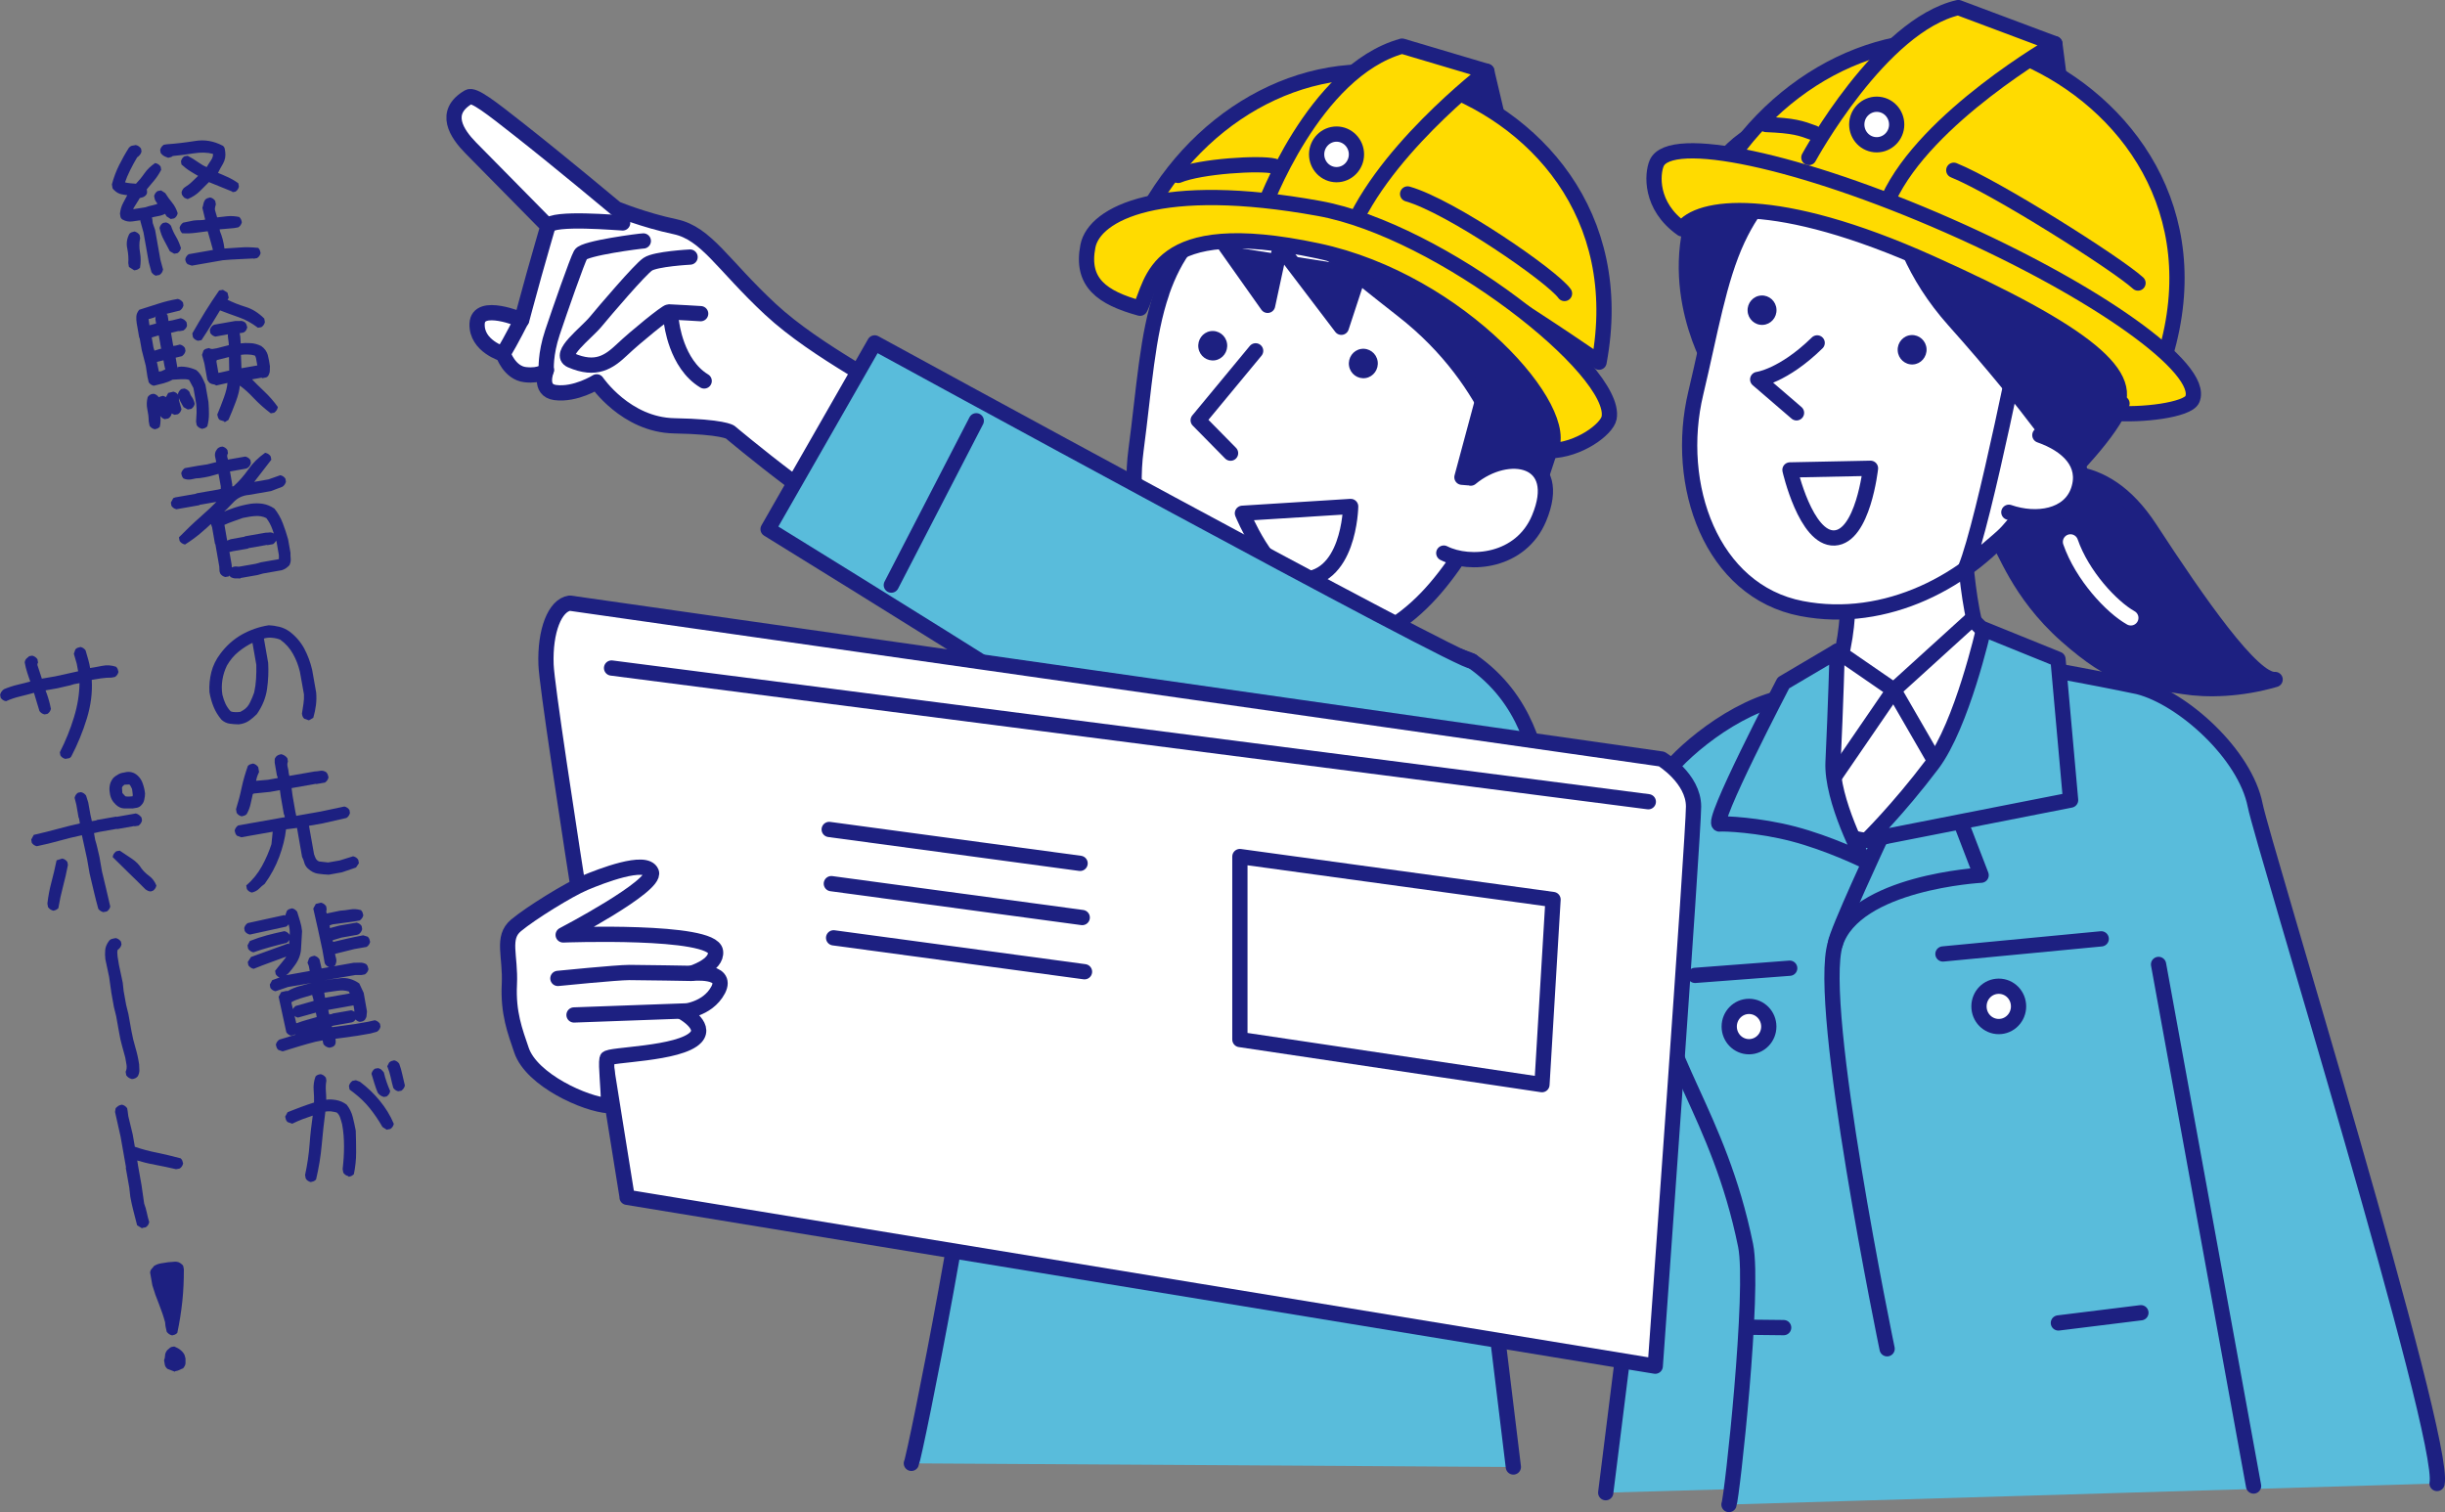 <?xml version="1.0" encoding="UTF-8"?><svg id="_レイヤー_2" xmlns="http://www.w3.org/2000/svg" width="194.02" height="120" viewBox="0 0 194.02 120"><rect x="0" y="0" width="194.02" height="120" fill="#808080" stroke="none"/><defs><style>.cls-1{fill:#f3b800;}.cls-1,.cls-2,.cls-3,.cls-4,.cls-5,.cls-6,.cls-7{stroke-linecap:round;stroke-linejoin:round;stroke-width:1.21px;}.cls-1,.cls-2,.cls-4,.cls-5,.cls-6,.cls-7{stroke:#1d2081;}.cls-2{fill:#59bcdb;}.cls-3{stroke:#fff;}.cls-3,.cls-6{fill:none;}.cls-4{fill:#fff;}.cls-5,.cls-8{fill:#1d2081;}.cls-7{fill:#ffdb00;}</style></defs><g id="_コンテンツ"><g><g><polyline class="cls-2" points="141.56 118.05 144.2 92.12 134.24 63.89 127.42 118.45"/><path class="cls-2" d="M137.2,119.39c.25-.64,2.04-17.04,1.32-20.56-2.14-10.52-6.92-15.03-7.14-21.63,0,0-1.66-11.72,.4-15.18,.7-1.47,5.02-5.51,9.35-6.6,1.9-.48,16.78-2.95,16.95-2.94,2.91,.21,11.48,1.98,11.63,2.02,3.53,.91,8.46,5.37,9.25,9.41,.58,2.96,15.18,50.25,14.43,53.81"/><polygon class="cls-5" points="163.06 3.47 163.48 6.71 161.13 5.52 163.06 3.47"/><path class="cls-5" d="M159.34,38.07c3.07-.59,7.45-1.97,11.27,3.88,3.82,5.85,8.17,12.12,9.93,11.97-2.75,.8-5.39,.86-7.27,.56-3.86-.61-5.41-.61-9.3-4.04-3.89-3.44-4.93-7.13-5.4-7.43"/><path class="cls-3" d="M164.3,43c.93,2.68,3.27,5.18,4.79,6.03"/><path class="cls-4" d="M155.83,41.99s.17,8.38,2.38,11.29c2.21,2.91,1.35,2.67,1.35,2.67,0,0-7.36,10.95-11.41,10.73-5.29-.29-6.77-8.72-6.77-8.72,0,0,2.33,.27,4.12-4.05,1.79-4.32,.96-9.87,.96-9.87"/><path class="cls-5" d="M146.8,10.25s-8.03-3.42-11.83,5.32c-3.09,7.11,1.02,13.74,1.02,13.74l10.81-19.06Z"/><path class="cls-4" d="M137.89,18.98c-1.51,3.23-2.17,7.39-3.32,12.2-1.75,7.3,1.22,15.73,8.39,17.11,6.68,1.29,13.3-2.17,17.17-7.1,2.58-3.29,5.4-10.27,5.29-15.08-.11-4.82-6.45-14.25-13.63-14.09-7.18,.16-11.16,1.13-13.9,6.96Z"/><path class="cls-5" d="M150.5,10.05c-.69,.36-1.86,8.18,4.56,15.37,6.42,7.19,9.01,11.28,9.01,11.28,0,0,10.4-10.15,2.2-21.25-5.45-7.38-10.7-8.04-15.77-5.4Z"/><path class="cls-8" d="M152.88,27.69c.03,.64-.45,1.2-1.08,1.23-.63,.04-1.18-.46-1.21-1.1-.04-.64,.45-1.2,1.08-1.23,.63-.04,1.18,.46,1.21,1.1Z"/><path class="cls-8" d="M140.97,24.55c.04,.64-.45,1.2-1.08,1.23-.63,.04-1.18-.46-1.21-1.1-.04-.64,.45-1.2,1.08-1.23,.63-.04,1.18,.46,1.21,1.1Z"/><path class="cls-6" d="M159.49,17.17c.7,2.79,2.78,6.26,5.03,7.36"/><path class="cls-4" d="M144.2,27.21c-2.71,2.65-4.72,2.9-4.72,2.9l3.08,2.65"/><path class="cls-7" d="M137.56,12.27c5.59-7.82,15.09-11.23,23.16-7.68,8,3.53,14.51,12.13,11.11,23.57"/><path class="cls-7" d="M143.54,12.5s5.71-10.49,11.86-11.9l7.66,2.87s-10.21,5.82-13.19,12.28"/><path class="cls-7" d="M154.6,17.9c-11.74-5.17-22.1-7.38-23.14-4.94-.35,.82-.57,3.38,2.01,5.2,1.25-1.85,7.42-2.82,19.7,2.7,12.36,5.55,16.68,9.06,14.45,11.92,2.3,.21,5.98-.24,6.35-1.09,1.04-2.44-7.63-8.62-19.37-13.79Z"/><path class="cls-6" d="M160.67,25.15s-3.21,16.29-4.68,19.88c0,0,10.7-8.55,12.4-13.01"/><path class="cls-4" d="M161.87,34.53c2.2,.77,3.77,2.26,3.06,4.37-.71,2.11-3.33,2.51-5.52,1.75"/><path class="cls-4" d="M150.5,10.05c-.09,.88-.87,1.52-1.74,1.43-.87-.09-1.5-.88-1.41-1.77,.09-.88,.87-1.52,1.74-1.43,.87,.09,1.5,.88,1.41,1.77Z"/><path class="cls-6" d="M155.64,65.37l1.57,4.08s-10.02,.54-11.57,5.44c-1.54,4.89,4.11,32.14,4.11,32.14"/><path class="cls-6" d="M145.64,74.89c.07-.85,3.61-8.43,3.61-8.43"/><line class="cls-6" x1="134.51" y1="77.4" x2="142.02" y2="76.83"/><line class="cls-6" x1="154.18" y1="75.7" x2="166.74" y2="74.5"/><line class="cls-6" x1="163.34" y1="104.98" x2="169.89" y2="104.17"/><line class="cls-6" x1="138.82" y1="105.32" x2="141.54" y2="105.35"/><path class="cls-6" d="M155.04,13.51c3.32,1.34,12.85,7.35,14.62,8.95"/><path class="cls-6" d="M140.14,9.88c2.2,.09,2.74,.28,3.8,.67"/><path class="cls-4" d="M148.43,37.16s-.59,5.43-2.86,5.53c-2.28,.1-3.53-5.4-3.53-5.4l6.39-.13Z"/><line class="cls-1" x1="171.29" y1="76.53" x2="178.83" y2="117.92"/><path class="cls-4" d="M160.18,79.86c0,.88-.7,1.6-1.57,1.6s-1.57-.71-1.57-1.6,.7-1.6,1.57-1.6,1.57,.71,1.57,1.6Z"/><ellipse class="cls-4" cx="138.79" cy="81.46" rx="1.57" ry="1.6"/><path class="cls-2" d="M72.32,116.12c.3-.62,5.39-26.03,4.95-29.6-1.3-10.66-3.13-13.59-2.82-20.2l1.68-14.69c.82-1.41,4.15-4.92,8.22-4.6,1.95,.16,5.83-.27,8.78-.27,1.99,0,7.22,.64,7.57,.69,.17,.03,15.51,4.59,16.11,5.01,4.39,3.05,5.16,7.59,5.56,9.86,.55,3.09-3.18,24.04-4.85,33.35,.12,.46,2.57,20.74,2.57,20.74"/><polyline class="cls-4" points="89.93 46.3 86.94 53.91 92.06 59.7 103.62 53.69 102.55 45.75"/><path class="cls-1" d="M91.05,51.97c.56-4.37,1.65-6.99,1.65-6.99l-5.09,.42s-6.82,10.85-5.92,10.75c.28-.03,3.07,.32,5.78,1.27,2.72,.95,5.36,2.52,5.36,2.52,0,0-2.17-4.95-1.79-7.97Z"/><path class="cls-1" d="M108.43,57.85s-1.31-9.76-.86-9.76-5.96-1.08-5.96-1.08c0,0-1.29,4.17-3.9,7.11-3.02,3.39-5.65,5.58-5.65,5.58l16.37-1.85Z"/><polygon class="cls-5" points="117.98 5.66 118.73 8.83 116.28 7.9 117.98 5.66"/><path class="cls-4" d="M92.2,23.21c-1.17,3.37-1.4,7.59-2.05,12.48-.99,7.45,2.82,15.63,10.1,16.13,9.18,.63,13.01-3.57,16.34-8.89,2.23-3.55,4.32-10.79,3.71-15.56-.61-4.78-7.88-13.48-15-12.56-7.12,.92-10.99,2.31-13.11,8.4Z"/><path class="cls-5" d="M99.4,13.1c-1.66,.28-8.29,9.08-6.22,6.66,5.46-6.41,9.76-1.65,18.1,4.84,7.59,5.9,8.78,13.45,8.78,13.45,0,0,9.29-11.2,0-21.37-6.18-6.76-15.04-4.52-20.66-3.58Z"/><path class="cls-8" d="M109.32,28.66c.1,.64-.33,1.24-.95,1.34-.63,.1-1.22-.33-1.32-.97-.1-.64,.33-1.24,.95-1.34,.63-.1,1.22,.33,1.32,.97Z"/><path class="cls-8" d="M97.37,27.25c.1,.64-.33,1.24-.95,1.34-.63,.1-1.22-.33-1.32-.97-.1-.64,.33-1.24,.95-1.34,.63-.1,1.22,.33,1.32,.97Z"/><path class="cls-6" d="M113.49,19.11c.99,2.7,3.41,5.93,5.76,6.78"/><path class="cls-4" d="M99.64,27.84c-2.42,2.93-4.56,5.51-4.56,5.51l2.57,2.61"/><path class="cls-4" d="M107.18,40.19s-.09,6.07-4.23,5.78c-2.27-.16-4.36-5.24-4.36-5.24l8.59-.54Z"/><path class="cls-7" d="M91.17,16.58c4.76-8.37,13.86-12.77,22.24-10.1,8.32,2.66,15.68,10.52,13.48,22.26,0,0-15.7-10.94-21.16-12.06-5.46-1.13-14.56-.1-14.56-.1"/><path class="cls-7" d="M100.26,16.55s3.95-10.92,11-12.89l6.73,2s-8.8,6.71-11.1,13.44"/><path class="cls-7" d="M104.67,16.54c-12.59-2.28-17.82,.38-18.34,2.99-.57,2.9,1.13,4.1,4.14,4.93,1.05-1.97,.93-7.36,14.07-4.56,11.4,2.42,20.37,12.8,18.44,15.87,2.31-.04,4.53-1.7,4.71-2.61,.71-3.77-13.35-14.87-23.02-16.62Z"/><path class="cls-4" d="M107.64,12.25c0,.89-.71,1.61-1.58,1.61s-1.58-.72-1.58-1.61,.71-1.61,1.58-1.61,1.58,.72,1.58,1.61Z"/><path class="cls-1" d="M75.28,55c-.14,.98-.82,11.32-.82,11.32"/><path class="cls-6" d="M111.7,15.39c3.44,.98,11.48,6.53,12.45,7.9"/><path class="cls-6" d="M93.49,13.92c1.8-.74,6.51-1.02,7.61-.74"/><g><path class="cls-4" d="M70.86,31.38c.17-.45-5.97-3.34-9.75-6.86-3.78-3.52-5.05-6-7.54-6.53-2.51-.53-4.68-1.43-4.68-1.43,0,0-4.36-3.65-7.69-6.27-2.19-1.72-3.6-2.84-4.02-2.59-2.08,1.22-.92,2.91,.16,4.02,1.05,1.07,6.14,6.23,6.14,6.23,0,0-.69,2.37-1.1,3.84-.6,2.16-.98,3.6-.98,3.6,0,0-3.47-1.48-3.54,.3-.07,1.78,2.07,2.4,2.07,2.4,0,0,.49,1.5,1.75,1.64,1.26,.14,1.68-.36,1.68-.36,0,0-.65,1.6,.7,1.78,1.61,.21,3.29-.85,3.29-.85,0,0,2.31,3.42,6.16,3.49,3.85,.07,4.43,.5,4.43,.5,0,0,8.95,7.52,10.56,7.17,1.61-.36,2.05-9.22,2.38-10.08Z"/><path class="cls-6" d="M54.76,20.4s-2.73,.14-3.36,.57c-.63,.43-3.36,3.63-4.13,4.56-.77,.93-3.04,2.59-1.96,3.06,1.99,.86,3.01,.14,4.06-.85,1.05-1,3.5-2.99,3.71-2.99s2.52,.14,2.52,.14"/><path class="cls-6" d="M51.05,19.12c-.21,0-4.69,.57-4.97,1.07-.28,.5-1.62,4.34-2.24,6.19-.59,1.76-.49,2.99-.49,2.99"/><path class="cls-4" d="M49.41,17.69c-.28,0-5.61-.49-5.94,.26"/><path class="cls-4" d="M41.38,25.39s-.78,1.56-1.47,2.71"/><path class="cls-6" d="M53.29,25.6s.35,3.28,2.59,4.63"/></g><path class="cls-2" d="M108.4,72.47c-4.14-3.81-47.45-30.48-47.45-30.48l8.46-14.78s47.14,25.76,47.4,25.25"/><path class="cls-4" d="M49.77,95.01s-6.32-39.14-6.44-42.26c-.1-2.68,.7-4.72,1.88-4.89l86.65,12.37s2.53,1.54,2.53,3.77-3.04,44.41-3.04,44.41l-81.59-13.4"/><polyline class="cls-5" points="97.25 19.51 100.59 24.23 101.59 19.59 106.44 25.97 108.01 21.19"/><path class="cls-5" d="M117.77,31.33l-1.76,6.54,6.11,.51,.86-2.61s-1.57-4.64-2.28-4.79"/><path class="cls-4" d="M116.71,37.94c2.99-2.47,7.43-1.61,5.42,3.19-1.45,3.46-5.48,3.81-7.56,2.76"/><g><path class="cls-4" d="M41.38,83.33c-.51-1.5-1.07-2.94-.96-5.22,.11-2.28-.64-3.7,.53-4.68,1.18-.98,4.17-2.83,5.45-3.37,1.28-.54,4.86-1.93,5.29-.84,.43,1.09-7,4.97-7,4.97,0,0,11.85-.45,12.09,1.31,.15,1.12-1.93,1.74-1.93,1.74,0,0,2.99-.33,2.14,1.31-.86,1.63-2.89,1.73-2.89,1.73,0,0,2,1.07,1.12,2.03-1.26,1.37-6.98,1.35-7.05,1.7-.11,.54,.13,2.37,.12,3.73-1.82-.11-6.11-2.03-6.91-4.41Z"/><path class="cls-4" d="M44.27,77.64s4.67-.47,5.67-.47,4.92,.07,4.92,.07"/><line class="cls-4" x1="45.55" y1="80.54" x2="54.4" y2="80.22"/></g><line class="cls-4" x1="48.53" y1="53.01" x2="130.8" y2="63.62"/><polygon class="cls-6" points="98.39 67.97 98.39 82.49 122.36 86.07 123.24 71.38 98.39 67.97"/><line class="cls-4" x1="65.8" y1="65.82" x2="85.71" y2="68.51"/><line class="cls-4" x1="65.97" y1="70.12" x2="85.88" y2="72.81"/><line class="cls-4" x1="66.15" y1="74.42" x2="86.06" y2="77.11"/><line class="cls-1" x1="77.47" y1="33.39" x2="70.73" y2="46.43"/><polygon class="cls-4" points="156.49 49.12 150.28 54.76 154.78 62.55 159 51.67 156.49 49.12"/><polygon class="cls-4" points="145.79 51.67 150.28 54.76 144.2 63.63 143.81 54.36 145.79 51.67"/><path class="cls-2" d="M164.31,63.49l-1-11.18-5.9-2.39s-1.71,7.59-4.08,10.73c-2.74,3.63-5.19,6.02-5.19,6.02l16.17-3.18Z"/><path class="cls-2" d="M145.46,60.46c.21-4.4,.33-8.79,.33-8.79l-4.27,2.52s-5.94,11.37-5.05,11.2c.28-.05,3.09,.06,5.86,.79,2.79,.73,5.54,2.07,5.54,2.07,0,0-2.56-4.76-2.41-7.79Z"/></g><g><path class="cls-8" d="M12.44,21.88c-.09,0-.17-.04-.24-.09-.07-.05-.13-.12-.18-.19l-.21-.77-.42-2.37-.25-.91v-.07c-.16,.02-.37,.05-.63,.09s-.53,0-.79-.15c-.09-.06-.14-.13-.16-.22-.01-.08-.03-.16-.04-.24,.03-.32,.12-.61,.26-.87s.25-.46,.32-.6c-.07,0-.22-.03-.44-.07s-.42-.15-.6-.33c-.08-.06-.13-.13-.14-.21-.01-.08-.03-.16-.04-.25,.14-.53,.33-1.04,.57-1.52,.24-.48,.5-.95,.79-1.4,.08-.08,.17-.14,.26-.15,.1-.02,.19-.03,.28-.05,.08,.02,.16,.05,.23,.1s.13,.11,.18,.18l.04,.23c-.02,.08-.05,.16-.1,.23s-.1,.12-.15,.16l-.1,.08c-.2,.34-.39,.68-.56,1.03s-.31,.67-.4,.95c.09,.03,.22,.05,.39,.07,.17,.01,.33,.03,.48,.04,.22-.23,.45-.5,.67-.82s.51-.59,.85-.82c.11,.02,.2,.06,.27,.11s.13,.11,.17,.18l.04,.25c-.17,.32-.36,.61-.57,.86-.21,.25-.4,.47-.57,.68,0,.05,.01,.11,.02,.21s-.03,.18-.11,.28c-.11,.1-.22,.15-.33,.17-.11,.01-.18,.06-.21,.16-.11,.17-.21,.33-.3,.48-.1,.15-.15,.24-.15,.28l.96-.15c.19-.07,.39-.12,.58-.16,.19-.04,.34-.09,.44-.15l.02,.1c-.07-.07-.14-.16-.21-.27-.07-.11-.11-.25-.13-.42,.02-.07,.05-.15,.1-.22,.05-.07,.11-.13,.18-.17l.27-.05,.33,.21c.17,.27,.35,.52,.54,.75s.35,.52,.45,.85c-.02,.09-.05,.17-.1,.24-.05,.07-.11,.13-.18,.17l-.27,.05-.33-.21-.14-.23h.07c-.17,.1-.37,.17-.6,.21s-.4,.08-.51,.11v-.08s.05,.24,.05,.24l.03,.28,.19,.55,.42,2.37,.21,.77c-.03,.11-.06,.19-.1,.25s-.1,.12-.19,.18l-.24,.04Zm-1.79-.43l-.42-.27-.05-.31c.03-.36,0-.75-.08-1.15-.09-.4-.03-.8,.17-1.17,.06-.06,.12-.1,.18-.12s.13-.04,.22-.06c.08,.02,.16,.05,.23,.1s.13,.11,.18,.18l.04,.25c-.08,.36-.08,.74-.01,1.14,.07,.4,.07,.8,0,1.21-.08,.07-.14,.11-.2,.14s-.14,.04-.25,.06Zm3.17-1.32l-.34-.19c-.16-.3-.31-.6-.47-.89-.16-.29-.28-.61-.35-.96,.02-.08,.05-.16,.1-.23,.05-.07,.11-.13,.18-.17l.23-.04c.08,.02,.16,.05,.23,.1s.13,.11,.17,.17c.1,.3,.23,.58,.39,.85,.16,.27,.29,.57,.4,.91-.02,.09-.05,.17-.1,.24s-.11,.13-.18,.17l-.25,.04Zm4.63-4.92l-1.87-.76c-.21,.21-.44,.45-.71,.71-.26,.26-.59,.48-.98,.64l-.25-.1c-.07-.06-.12-.13-.17-.2s-.06-.16-.06-.26c.02-.07,.05-.15,.1-.22,.05-.07,.1-.13,.16-.16,.21-.13,.42-.29,.6-.47s.36-.34,.51-.49l.02,.1c-.21-.11-.44-.25-.68-.4-.25-.15-.49-.34-.72-.55l-.04-.25c.02-.08,.05-.16,.1-.23,.05-.07,.11-.13,.18-.17l.25-.04c.3,.16,.58,.33,.83,.51s.48,.31,.68,.39c.09-.15,.2-.33,.33-.52s.19-.37,.17-.53c-.46-.12-.97-.13-1.54-.04-.57,.09-1.12,.16-1.65,.21-.03,.03-.07,.05-.13,.08-.06,.02-.14,.04-.23,.06-.12-.04-.23-.09-.32-.13-.1-.05-.19-.13-.28-.25l-.04-.24c.02-.08,.05-.16,.1-.23,.05-.07,.11-.13,.18-.18l.24-.04c.74-.05,1.48-.14,2.24-.26,.76-.13,1.49,0,2.2,.37,.09,.06,.14,.14,.16,.23,.02,.09,.03,.16,.04,.23,.05,.36-.01,.69-.18,.98-.17,.29-.3,.53-.39,.72,.21,.08,.45,.19,.74,.32,.29,.13,.58,.29,.87,.5l.05,.27c-.02,.08-.05,.16-.1,.23s-.11,.13-.18,.17l-.24,.04Zm1.65,5.3c-.41,.02-.82,.04-1.22,.06-.41,.02-.81,.04-1.2,.08l-2.46,.43-.34-.12c-.07-.07-.11-.13-.13-.18s-.04-.13-.05-.21c.02-.08,.05-.16,.1-.23s.11-.13,.18-.17l1.94-.34v.08c-.07-.27-.15-.55-.23-.83s-.15-.53-.21-.73c-.26,.03-.57,.07-.93,.12s-.72,.06-1.09,.04c-.08-.08-.13-.15-.15-.21s-.04-.13-.06-.22c.02-.08,.05-.16,.1-.23,.05-.07,.11-.13,.18-.18l.83-.17c.18-.02,.36-.03,.54-.03,.18,0,.31-.02,.4-.05v.08s-.24-1.01-.24-1.01c.04-.1,.06-.2,.08-.31,.02-.1,.06-.21,.14-.33,.06-.06,.12-.1,.18-.12s.13-.04,.22-.06c.08,.02,.16,.05,.23,.1,.07,.05,.13,.11,.17,.18l.05,.27c-.04,.12-.06,.21-.07,.29-.02,.07,0,.15,.02,.23l.15,.51c.22-.03,.48-.06,.8-.09,.32-.03,.63-.01,.96,.06,.07,.08,.11,.14,.14,.2s.04,.13,.06,.22c-.02,.08-.05,.16-.1,.23-.05,.07-.11,.13-.18,.17l-.33,.06-1.15,.1,.02,.14c.08,.2,.16,.41,.22,.65,.06,.23,.11,.47,.14,.73h0c.35-.02,.76-.05,1.23-.08,.47-.04,.95-.02,1.45,.03,.07,.07,.11,.13,.13,.19,.02,.06,.04,.13,.06,.22-.02,.08-.05,.16-.1,.23-.05,.07-.11,.13-.18,.17l-.27,.05Z"/><path class="cls-8" d="M16.01,34.02c-.08-.02-.16-.05-.23-.1-.07-.05-.13-.11-.17-.18l-.05-.28c.02-.24,.03-.48,.04-.71,0-.24,0-.47-.03-.7l-.22-1.26-.35-.65c-.17-.05-.37-.06-.61-.05-.24,.02-.47,.03-.7,.04-.21,.12-.44,.21-.69,.28-.25,.07-.52,.13-.8,.2-.08-.02-.16-.05-.23-.1s-.13-.11-.17-.18l-.1-.44-.13-.86-.32-1.25-.17-.96-.03-.02-.2-1.15c-.03-.18-.04-.36-.03-.54,.01-.18,.09-.36,.23-.53,.52-.16,1.02-.32,1.51-.48,.49-.16,1.01-.29,1.55-.38,.08,.02,.16,.05,.23,.1,.07,.05,.13,.11,.18,.18l.04,.23c-.02,.08-.05,.16-.1,.23s-.11,.13-.18,.18l-1.22,.3-.03-.18s.04,.02,.11,.07c.06,.05,.12,.11,.16,.18l.04,.23,.03,.23,.33-.06,.64-.16c.11,.03,.2,.07,.26,.11,.07,.05,.13,.11,.2,.2l.04,.24c0,.09-.04,.17-.09,.24s-.12,.13-.19,.18l-.27,.05h-.15s-.57,.14-.57,.14l.17,.99,.02,.05,.2-.03,.31-.08c.09,.02,.17,.05,.24,.1,.07,.05,.13,.11,.17,.18l.04,.23c-.02,.08-.05,.16-.1,.23-.05,.07-.11,.13-.18,.18l-.5,.12,.15,.87v-.12c.18-.05,.4-.05,.67-.01,.27,.04,.54,.12,.81,.24,.2,.16,.34,.35,.45,.55,.1,.2,.2,.4,.28,.61l.24,1.37c.03,.34,.04,.66,.04,.97,0,.31-.04,.64-.13,.97-.08,.07-.14,.12-.2,.14-.06,.02-.13,.04-.22,.06Zm-3.74,.04c-.08-.02-.16-.05-.23-.1s-.13-.11-.17-.17l-.07-.38c0-.3-.04-.61-.11-.94s-.05-.65,.03-.96c.06-.08,.12-.15,.2-.19,.08-.05,.17-.07,.29-.07,.07,.02,.15,.05,.22,.1,.07,.05,.13,.11,.17,.18l.04,.23c-.04,.34-.02,.69,.05,1.04,.07,.36,.07,.71-.01,1.07-.08,.07-.14,.12-.2,.14-.06,.02-.13,.04-.22,.06Zm.12-8.38l-.06-.35c0-.09,.02-.17,.03-.24,.01-.07,0-.07-.04,.02l.24-.04c-.14,.06-.29,.11-.44,.16-.15,.05-.27,.08-.33,.09l.07,.51h-.06s.6-.16,.6-.16Zm.42,1.96l-.03-.02-.18-1-.1,.02-.46,.14,.14,.81,.08,.24h-.02s.58-.18,.58-.18Zm.3,5.63c-.08-.02-.16-.05-.23-.1s-.13-.11-.16-.17c-.08-.17-.16-.34-.21-.52s-.09-.38-.12-.59l.13-.3c.07-.06,.13-.1,.19-.12s.13-.04,.22-.06c.08,.02,.16,.05,.23,.1,.07,.05,.13,.12,.18,.19,.02,.2,.06,.39,.12,.55,.06,.16,.12,.35,.17,.55-.02,.09-.05,.17-.1,.24s-.11,.13-.18,.17l-.23,.04Zm.01-3.97c-.03-.08-.06-.21-.09-.37-.03-.17-.05-.29-.06-.36h.08s-.6,.15-.6,.15l.02,.1,.14,.67,.21-.04,.31-.15Zm.76,3.62c-.08-.02-.16-.05-.23-.1s-.13-.11-.17-.18c-.05-.18-.1-.35-.16-.51s-.12-.35-.17-.58l.2-.37,.41-.1c.08,.02,.16,.05,.23,.1,.07,.05,.13,.11,.17,.18l.04,.22v.18s.2,.7,.2,.7c-.02,.09-.05,.17-.1,.24-.05,.07-.11,.13-.18,.17l-.23,.04Zm1.03-.42l-.34-.19c-.1-.16-.19-.33-.27-.48s-.14-.34-.18-.56c.02-.08,.05-.16,.1-.23,.05-.07,.11-.13,.18-.17l.23-.04c.08,.02,.16,.05,.23,.1s.13,.11,.18,.18c.04,.16,.11,.3,.21,.43,.09,.13,.16,.3,.2,.51-.02,.08-.05,.16-.1,.23-.05,.07-.11,.13-.18,.17l-.25,.04Zm.8-5.46c-.08-.02-.16-.05-.23-.1-.07-.05-.13-.11-.17-.18l-.05-.3c.35-.61,.69-1.19,1.03-1.74,.34-.55,.71-1.11,1.1-1.67l.3-.05,.36,.22,.1,.41-.13,.22v-.08c.44,.22,.93,.42,1.46,.58,.53,.16,1.03,.47,1.49,.93l.05,.28c-.02,.08-.05,.16-.1,.23-.05,.07-.11,.13-.18,.17l-.27,.05c-.49-.37-1-.66-1.54-.84-.54-.19-1.03-.37-1.47-.54-.2,.34-.43,.71-.68,1.12-.25,.41-.52,.83-.79,1.24l-.27,.05Zm2.09,6.4l-.37-.12c-.07-.07-.11-.13-.13-.19-.02-.06-.04-.13-.06-.23,.19-.46,.37-.91,.53-1.36s.26-.83,.28-1.16h.04s-.93,.21-.93,.21c-.08-.06-.17-.09-.25-.1-.09,0-.19-.05-.3-.12l-.16-.23-.23-1.29-.19-.69,.12-.35c.07-.07,.13-.11,.19-.13s.14-.04,.25-.06c.09,.06,.19,.08,.29,.07,.1-.02,.21-.04,.31-.05l.97-.25c0-.11-.02-.27-.05-.47-.03-.2-.04-.33-.02-.39l-1,.18c-.08-.02-.16-.05-.23-.1-.07-.05-.13-.11-.17-.18l-.04-.23c.02-.08,.05-.16,.1-.23,.05-.07,.11-.13,.17-.17l.11-.04,1.65-.29c.11,.01,.24,0,.37,0,.13-.02,.26,.02,.39,.11,.06,.06,.1,.12,.12,.18,.02,.06,.04,.13,.06,.22-.02,.08-.05,.16-.1,.24s-.12,.13-.2,.17l-.29,.05h-.11s-.03-.19-.03-.19c.07,.04,.11,.1,.13,.2s.03,.19,.05,.28l.03,.52c.21-.03,.46-.04,.76-.02,.3,.01,.59,.09,.87,.23,.27,.19,.44,.43,.52,.71,.07,.29,.13,.58,.17,.89-.01,.12-.01,.24-.01,.36s-.04,.24-.11,.38c-.06,.09-.13,.14-.22,.16-.08,.01-.17,.03-.27,.05l-.05-.04-.85,.15-.03-.14c.34,.36,.71,.72,1.1,1.09,.39,.37,.75,.78,1.07,1.23-.02,.11-.06,.2-.11,.27-.05,.07-.11,.13-.18,.18l-.27,.05c-.49-.37-.94-.77-1.35-1.2-.4-.43-.77-.76-1.11-1-.02,.35-.13,.77-.31,1.26s-.38,.97-.59,1.46l-.31,.19Zm.39-4.04v.02s-.02-1.1-.02-1.1h.05s-1.01,.25-1.01,.25l-.04,.12-.02,.02-.02-.12,.03,.02,.17,.98,.16-.03,.71-.16Zm2.23-.4l-.11-.6s-.02-.07-.04-.11-.04-.06-.06-.08c-.17-.05-.36-.08-.56-.08-.21,0-.38,0-.53,.03l.04,1.06,1.26-.22Z"/><path class="cls-8" d="M19.08,45.91c-.11-.01-.24-.02-.37-.01-.13,0-.26-.03-.39-.1-.06-.04-.11-.1-.13-.17-.02-.07-.03-.09-.03-.05l.15-.03-.16,.19-.27,.05c-.08-.02-.16-.05-.23-.1-.07-.05-.13-.11-.17-.17l-.06-.18-.02-.39-.31-1.77-.03-.02-.23-1.32-.1-.27v-.11s.17-.03,.17-.03c-.33,.31-.67,.62-1.03,.92-.36,.3-.76,.59-1.19,.86-.1-.02-.18-.06-.26-.11-.07-.05-.13-.11-.17-.18l-.05-.28c.56-.57,1.12-1.11,1.69-1.61,.57-.5,1-.91,1.31-1.23l.32-.06-.02,.03-1.66,.29-.02,.03-1.82,.32c-.08-.02-.16-.05-.23-.1-.07-.05-.13-.11-.17-.18l-.04-.25,.19-.35,.16-.06,1.65-.29,.02-.03,1.72-.3,.22-.05v-.21s-.18-.99-.18-.99h.01c-.24,.07-.48,.14-.72,.2-.24,.06-.5,.1-.77,.14-.2,0-.41,.03-.63,.09-.22,.05-.44,.04-.67-.06-.06-.07-.1-.13-.12-.19-.02-.06-.04-.13-.06-.22,.02-.08,.05-.16,.1-.23s.11-.13,.18-.18l1-.18,.79-.12,.71-.18c-.02-.08-.04-.23-.09-.43-.04-.2,0-.39,.13-.56,.04-.07,.1-.13,.18-.17s.17-.07,.28-.07c.07,.02,.15,.05,.22,.1,.07,.05,.13,.11,.17,.18l.04,.25c-.06,.11-.08,.21-.05,.31,.03,.1,.04,.16,.05,.19l1.38-.24c.08,.02,.16,.05,.23,.1s.13,.11,.17,.18l.04,.23c-.02,.08-.05,.16-.1,.23s-.11,.13-.17,.17l-.13,.05-1.26,.22,.18,1.04v.15s.11-.02,.11-.02c.41-.37,.8-.81,1.16-1.32,.36-.52,.81-.96,1.34-1.33,.11,.02,.2,.06,.27,.11s.13,.11,.17,.18l.05,.26c-.28,.37-.55,.72-.81,1.05-.27,.34-.45,.57-.55,.71l1.14-.2,.93-.33c.09,.02,.17,.05,.24,.1s.13,.11,.17,.18l.04,.23c-.02,.08-.05,.16-.1,.23-.05,.07-.11,.13-.17,.17l-.92,.35-1.73,.3c-.51,.04-.93,.24-1.26,.6-.33,.36-.66,.68-1,.97l-.02-.14h.03c.35-.15,.73-.3,1.13-.43,.4-.13,.83-.23,1.27-.3,.32-.04,.63-.04,.94,.01,.31,.05,.62,.18,.92,.38,.28,.35,.5,.74,.66,1.16,.16,.42,.3,.84,.42,1.27l.19,1.07c0,.17,0,.33,.02,.5,.01,.16-.02,.33-.11,.5-.09,.09-.18,.17-.28,.24-.1,.06-.21,.12-.33,.15l-1.48,.26-.43,.12-1.37,.24Zm-.92-.63h0c.07-.13,.14-.21,.23-.25,.09-.05,.19-.07,.3-.08l.27,.02,1.32-.23,.43-.12,1.42-.25s0-.04,0-.11c0-.07,0-.14,0-.21l-.18-1.03c-.11-.35-.22-.7-.34-1.03s-.28-.63-.48-.88c-.26-.13-.55-.18-.87-.16s-.65,.08-.99,.15c-.26,.09-.52,.19-.79,.28-.26,.09-.49,.19-.67,.27l.22,1.27h0s-.06,0-.06,0l.33-.13,1.11-.2,.02-.03,1.66-.29c.09,0,.2,0,.32-.02,.12-.01,.24,.03,.36,.12,.06,.06,.1,.12,.12,.18,.02,.06,.04,.13,.06,.22-.02,.08-.05,.16-.1,.23-.05,.07-.11,.13-.18,.18l-.45,.08-.03-.02-1.48,.26-.02,.03-1.21,.21-.33,.08h.06s.17,.98,.17,.98l.03,.44-.13-.08-.1,.12Z"/><path class="cls-8" d="M24.51,57.16l-.37-.13c-.07-.07-.11-.13-.13-.19-.02-.06-.04-.13-.05-.21,.04-.28,.08-.54,.12-.78,.04-.24,.05-.49,.04-.75l-.32-1.79c-.12-.5-.3-.98-.55-1.42-.25-.45-.58-.82-1.01-1.13-.2-.08-.42-.13-.65-.15-.23-.03-.45,0-.68,.07l.03-.02,.34,1.94c.04,.69,.01,1.38-.09,2.08s-.37,1.36-.81,1.99c-.2,.2-.41,.38-.63,.53-.22,.15-.48,.24-.79,.28-.24,0-.48-.02-.71-.05-.24-.03-.46-.13-.67-.31-.27-.32-.48-.66-.63-1.03-.15-.37-.26-.76-.33-1.17-.03-.53,.02-1.06,.15-1.58,.13-.52,.37-1.01,.72-1.47,.47-.63,1.03-1.13,1.69-1.51,.66-.37,1.37-.62,2.13-.74,.3,.01,.58,.05,.86,.12,.28,.07,.54,.19,.8,.37,.49,.37,.88,.82,1.17,1.35,.28,.53,.49,1.09,.63,1.69l.32,1.81c.03,.34,.02,.68-.02,1-.04,.32-.11,.66-.21,1l-.33,.19Zm-5.2-.81c.23-.14,.41-.35,.53-.61,.13-.26,.24-.53,.33-.79,.08-.36,.13-.72,.15-1.08s.03-.74,.02-1.11l-.31-1.77,.09-.02c-.42,.19-.81,.44-1.17,.73-.37,.29-.68,.66-.94,1.11-.18,.37-.3,.75-.36,1.13-.06,.38-.07,.79,0,1.2,.06,.26,.15,.5,.25,.72,.11,.22,.24,.42,.41,.59,.1,.04,.22,.06,.36,.06,.14,0,.27,0,.4-.02l.26-.15Z"/><path class="cls-8" d="M20,70.83c-.09-.02-.17-.05-.24-.1-.07-.05-.13-.11-.17-.18l-.05-.29c.51-.43,.92-.94,1.24-1.52s.57-1.17,.76-1.75l.1-.99-2.49,.44-.34-.12c-.07-.07-.11-.13-.13-.19-.02-.06-.04-.13-.06-.22,.02-.08,.05-.16,.1-.23,.05-.07,.11-.13,.18-.18l3.62-.64h.08s-.04-.21-.04-.21l-.03-.02-.24-1.37-.08-.56-.78,.14-1.29,.13-.08,.05c-.05,.23-.11,.49-.17,.76-.06,.28-.16,.55-.31,.82-.06,.06-.12,.1-.18,.12-.06,.02-.13,.04-.22,.06-.08-.02-.16-.05-.23-.1s-.13-.11-.17-.18l-.05-.29c.18-.57,.33-1.14,.45-1.72,.12-.57,.29-1.14,.49-1.71,.07-.07,.13-.11,.19-.13,.06-.02,.13-.04,.22-.06,.08,.02,.16,.05,.23,.1,.07,.05,.13,.11,.18,.18l.07,.39c-.08,.16-.14,.31-.18,.45-.03,.14-.05,.22-.06,.25l.94-.08,.78-.14-.03-.15-.03-.02-.18-1.04c0-.08,0-.16,0-.25,0-.09,.05-.17,.13-.26,.05-.05,.11-.08,.17-.11s.14-.04,.23-.06c.1,.03,.19,.07,.27,.12s.15,.12,.21,.21l.04,.25c-.06,.14-.06,.28-.02,.44,.04,.15,.07,.31,.08,.47l.05,.23,2.01-.35c.14,0,.29-.03,.44-.05,.15-.03,.31,0,.48,.11,.06,.07,.1,.13,.12,.19s.04,.13,.06,.22c-.02,.08-.05,.16-.1,.23s-.11,.13-.18,.18l-.69,.12-.03-.02-1.93,.34,.07,.56,.23,1.32,.07,.32,1.93-.34,1.89-.4c.08,.02,.16,.05,.23,.1s.13,.11,.17,.18l.04,.23c-.02,.08-.05,.16-.1,.23s-.11,.13-.18,.17l-1.89,.43-1.08,.19,.4,2.25c.04,.13,.09,.24,.14,.35,.06,.1,.14,.18,.26,.23l.72,.08,.92-.16,1.06-.33c.09,.02,.17,.05,.24,.1s.13,.11,.17,.18l.05,.27-.23,.34-1.11,.38-1.05,.19c-.29-.01-.57-.04-.86-.08-.28-.04-.55-.18-.81-.42-.14-.14-.23-.29-.27-.45-.04-.16-.1-.31-.18-.47l-.4-2.29-.87,.11c-.08,.7-.26,1.43-.54,2.18s-.66,1.46-1.15,2.14c-.17,.12-.32,.26-.46,.4-.14,.14-.33,.24-.57,.3Z"/><path class="cls-8" d="M19.82,74.16c-.08-.02-.16-.05-.23-.1s-.13-.11-.17-.18l-.04-.23c.02-.08,.05-.16,.1-.23,.05-.07,.11-.13,.18-.17l2.88-.63c.08,.02,.16,.05,.23,.1s.13,.11,.18,.18l.04,.23c-.02,.08-.05,.16-.1,.23s-.11,.13-.18,.17l-2.88,.63Zm.29,1.41c-.09-.02-.17-.05-.24-.1s-.13-.11-.18-.18l-.05-.27,.19-.35c.45-.18,.9-.33,1.35-.45,.45-.12,.91-.23,1.39-.33,.08,.02,.16,.05,.23,.1s.13,.11,.18,.18l.04,.23c0,.08-.04,.16-.09,.24-.05,.08-.12,.14-.19,.18-.45,.11-.89,.22-1.32,.34-.43,.12-.87,.25-1.31,.41Zm2.2,2.02c-.1,0-.18-.04-.25-.09s-.13-.12-.18-.19l-.05-.27c.19-.24,.37-.47,.55-.68,.18-.21,.33-.42,.45-.62l.02,.1h.06c-.44,.16-.89,.33-1.37,.5s-.94,.35-1.41,.54c-.09-.02-.17-.05-.24-.1-.07-.05-.13-.11-.18-.18l-.05-.26,.26-.4,2.92-1.06,.1,.04c.01-.18,.03-.42,.05-.72,.02-.29-.01-.59-.1-.9l-.25-.67,.13-.36c.07-.07,.13-.11,.19-.13s.13-.04,.22-.06c.08,.02,.16,.05,.23,.1s.13,.11,.17,.17c.08,.26,.15,.51,.23,.75,.08,.25,.13,.51,.16,.79-.03,.45-.06,.91-.08,1.38-.02,.47-.19,.91-.49,1.32-.14,.2-.29,.39-.45,.58-.16,.19-.38,.32-.65,.41Zm3.75,5.53c-.08-.02-.16-.05-.23-.1-.07-.05-.13-.11-.17-.18l-.06-.28-.54,.1c-.43,.11-.87,.23-1.3,.36-.44,.13-.88,.27-1.33,.41l-.35-.12c-.07-.07-.11-.13-.13-.19-.02-.06-.04-.13-.06-.22,.02-.08,.05-.16,.1-.23s.11-.13,.17-.17c.54-.17,1.09-.34,1.64-.5,.55-.16,1.08-.28,1.56-.37h0s-.01,0-.01,0l-1.67,.5-.29-.04-.25,.09c-.1,0-.18-.04-.25-.09-.07-.05-.13-.11-.17-.18l-.61-2.81,.2-.37,.38-.09h.15c.29-.17,.61-.3,.97-.4,.35-.1,.67-.18,.93-.24h0s-1.88,.32-1.88,.32l-1,.34c-.09-.02-.17-.05-.24-.1s-.13-.11-.17-.18l-.04-.25,.19-.35,1.08-.39,1.9-.34-.07-.38-.11-.28,.13-.36c.07-.07,.13-.11,.19-.13s.13-.04,.22-.06c.08,.02,.16,.05,.23,.1s.13,.11,.18,.18l.17,.73,2.54-.45c.16,0,.32,0,.49-.01,.17-.01,.34,.03,.51,.12,.06,.06,.1,.12,.12,.18,.02,.06,.04,.13,.06,.22-.02,.08-.05,.16-.1,.23-.05,.07-.11,.13-.18,.18l-.27,.05h-.49s-2.5,.43-2.5,.43c.4-.07,.85-.13,1.35-.18,.5-.05,.99,.09,1.46,.42l.35,.75,.26,1.47c-.01,.11-.02,.21-.03,.32,0,.11-.05,.22-.13,.34-.06,.06-.12,.1-.18,.12-.06,.02-.13,.04-.22,.05-.08-.01-.16-.04-.23-.09s-.13-.11-.17-.18l-.05-.28c.02-.15,.02-.29,0-.44-.03-.15-.04-.25-.06-.32l-1.96,.35-.04,.02,.04,.21,.04,.14,.23-.04,.02-.03,1.49-.26c.08,.02,.16,.05,.23,.1s.13,.11,.17,.18l.04,.23c-.02,.08-.05,.16-.1,.23-.05,.07-.11,.13-.17,.17l-.13,.05-1.3,.23-.28,.06v.02s.03,.07,.03,.07l1.82-.25,1.03-.18,.53-.12c.08,.02,.16,.05,.23,.1s.13,.11,.18,.18l.04,.23c-.02,.08-.05,.16-.1,.23s-.11,.13-.18,.17l-.51,.14-1.04,.18-1.74,.24c.04,.25,.02,.43-.08,.54-.05,.05-.11,.09-.17,.11-.06,.02-.13,.04-.22,.06Zm-.93-2.43l-.03-.17-.04-.17,.09-.02-1.51,.42c-.09-.02-.17-.06-.24-.11-.07-.05-.12-.11-.17-.18l-.04-.23c.02-.08,.05-.16,.1-.23,.05-.07,.11-.13,.17-.17l1.42-.4v-.08s-.11-.4-.11-.4h0s.01,0,.01,0c-.32,.09-.62,.18-.92,.27-.29,.09-.54,.19-.73,.31v.07s.38,1.59,.38,1.59h.05c.26-.1,.54-.19,.83-.27s.54-.15,.74-.21Zm1.07-3.92c-.08-.02-.16-.05-.23-.1-.07-.05-.13-.11-.17-.17l-.04-.11-.17-.98c-.11-.54-.23-1.08-.35-1.63s-.25-1.11-.38-1.68l.2-.37,.41-.1c.08,.02,.16,.05,.23,.1s.13,.11,.18,.18l.04,.23-.03,.21,.04,.15h-.06s1.1-.23,1.1-.23c.27-.02,.55-.05,.82-.1,.27-.05,.56-.03,.85,.05,.07,.07,.11,.13,.13,.19s.04,.13,.06,.22c-.02,.08-.05,.16-.1,.23s-.11,.13-.18,.18l-.51,.09-1.64,.22-.24,.08,.02,.21h0s-.01,.01-.01,.01l.75-.2,1.38-.24c.08,.02,.16,.05,.23,.1s.13,.11,.17,.18l.04,.24c-.02,.08-.05,.16-.1,.23s-.11,.13-.17,.17l-.13,.05-1.24,.22-.7,.21,.03,.15h-.06c.39-.09,.78-.19,1.19-.28s.83-.18,1.26-.26l.36,.11c.07,.07,.11,.13,.13,.19,.02,.06,.04,.13,.06,.22-.02,.08-.05,.16-.1,.23-.05,.07-.11,.13-.18,.17l-.97,.17-1.53,.38c0,.07,.03,.19,.08,.36,.05,.17,.02,.35-.07,.54-.06,.06-.12,.1-.18,.12-.06,.02-.13,.04-.22,.06Zm1.6,2.05l.02,.12-.14-.26c-.28-.09-.6-.11-.97-.05-.37,.06-.69,.1-.98,.14l.06,.39,.02,.04h-.04s.02-.02,.02-.02l2.02-.36Z"/><path class="cls-8" d="M27.64,93.33c-.08-.02-.16-.05-.23-.1s-.13-.11-.17-.18l-.05-.28c.07-.6,.11-1.19,.11-1.78,0-.59-.04-1.18-.15-1.77-.05-.19-.1-.37-.16-.54-.06-.17-.15-.31-.27-.4-.15-.04-.31-.07-.47-.09-.17-.01-.31,0-.43,.02-.11,.84-.21,1.73-.29,2.64-.08,.92-.23,1.83-.45,2.75-.07,.07-.14,.12-.2,.14-.06,.02-.13,.04-.22,.06-.08-.02-.16-.05-.23-.1s-.13-.11-.17-.18l-.05-.28c.18-.83,.3-1.66,.36-2.47s.15-1.57,.25-2.26h.05c-.28,.09-.55,.19-.83,.29-.27,.1-.56,.23-.85,.37l-.37-.13c-.07-.07-.11-.13-.13-.19s-.04-.14-.06-.24l.19-.35c.38-.15,.75-.3,1.11-.43,.36-.13,.69-.25,.99-.34,.01-.28,0-.61-.03-.98-.03-.37,.02-.73,.15-1.09,.07-.07,.13-.11,.19-.13,.06-.02,.13-.04,.22-.05,.08,.02,.16,.05,.23,.1,.07,.05,.13,.11,.18,.18l.04,.23c-.05,.27-.06,.55-.04,.83,.02,.28,.03,.51,.03,.69,.2-.04,.45-.03,.76,.02,.31,.05,.59,.17,.86,.37,.23,.29,.39,.62,.48,.97,.09,.36,.17,.72,.24,1.09,.02,.58,.03,1.15,.03,1.73,0,.58-.06,1.15-.18,1.73-.08,.07-.14,.11-.2,.14s-.13,.04-.22,.06Zm3.07-3.67l-.36-.23c-.3-.53-.64-1.03-1.01-1.49-.37-.46-.8-.87-1.28-1.24l-.32-.24-.05-.28c.02-.08,.05-.16,.1-.23s.11-.13,.18-.18l.27-.05,.32,.12c.59,.44,1.11,.94,1.57,1.5,.46,.56,.84,1.17,1.12,1.84-.02,.09-.05,.17-.1,.24-.05,.07-.11,.13-.18,.17l-.27,.05Zm-.27-2.62c-.1-.03-.19-.07-.27-.13-.08-.06-.15-.13-.2-.21-.1-.24-.18-.48-.26-.73s-.15-.5-.23-.76c.02-.09,.05-.17,.1-.24,.05-.07,.11-.13,.18-.17l.25-.04c.11,.03,.2,.07,.26,.13,.06,.06,.13,.13,.19,.21,.06,.27,.14,.53,.22,.76s.17,.47,.28,.72c-.01,.1-.05,.18-.1,.25-.05,.07-.11,.13-.18,.18l-.24,.04Zm1.17-.44c-.08-.02-.16-.05-.23-.1-.07-.05-.13-.11-.17-.17-.08-.29-.15-.57-.21-.86-.06-.28-.15-.57-.27-.86l.15-.29c.06-.06,.12-.1,.18-.12,.06-.02,.13-.04,.22-.06,.08,.02,.16,.05,.23,.1s.13,.11,.17,.17c.1,.27,.18,.55,.24,.83,.07,.29,.13,.58,.21,.9-.02,.08-.05,.16-.1,.23-.05,.07-.11,.13-.18,.18l-.23,.04Z"/><path class="cls-8" d="M5.19,60.22c-.08-.02-.16-.05-.23-.1s-.13-.11-.17-.18l-.04-.25c.46-.9,.83-1.82,1.12-2.77,.29-.95,.43-1.85,.44-2.71l-.43,.08c-.21,.07-.43,.13-.65,.17-.22,.05-.45,.1-.69,.16l-.97,.17,.04-.02c.09,.23,.17,.46,.24,.7,.07,.24,.14,.5,.19,.78-.02,.08-.05,.16-.1,.23-.05,.07-.11,.13-.18,.17l-.23,.04c-.08-.02-.16-.05-.23-.1-.07-.05-.13-.11-.17-.17l-.44-1.46h.07c-.38,.1-.76,.21-1.15,.3-.39,.09-.77,.22-1.13,.38-.1-.01-.18-.05-.26-.1-.07-.05-.13-.11-.17-.18l-.04-.24c.03-.1,.07-.18,.12-.25,.05-.07,.11-.13,.19-.18,.35-.15,.72-.27,1.1-.36,.38-.09,.71-.17,.99-.25v.02c-.08-.23-.17-.47-.25-.73-.08-.25-.15-.52-.2-.81,.02-.13,.07-.23,.14-.3s.14-.13,.22-.19l.24-.04c.08,.02,.16,.05,.23,.1s.13,.11,.18,.18l.05,.27s-.05,.08-.05,.11,0,.06,0,.09l.36,1.1h-.01s.02-.03,.02-.03l1.05-.18,1.81-.4-.11-.6-.23-.79,.12-.35c.07-.07,.13-.11,.19-.13,.06-.02,.13-.04,.22-.06,.08,.02,.16,.05,.23,.1,.07,.05,.13,.11,.17,.17,.08,.26,.15,.51,.22,.76,.07,.25,.11,.46,.14,.64,.25-.04,.57-.09,.95-.17,.38-.08,.74-.05,1.11,.07,.07,.07,.11,.13,.13,.19s.04,.13,.06,.22c-.02,.08-.05,.16-.1,.23-.05,.07-.11,.13-.18,.17l-.27,.05c-.27,0-.55,.02-.83,.06-.29,.04-.53,.08-.74,.12,.06,1-.07,2.03-.39,3.07-.32,1.04-.73,2.04-1.23,3-.06,.09-.13,.14-.2,.15-.07,.01-.15,.03-.23,.04Z"/><path class="cls-8" d="M8.2,72.38c-.08-.02-.16-.05-.23-.1-.07-.05-.13-.1-.17-.16-.13-.47-.25-.94-.36-1.41-.11-.47-.22-.94-.33-1.4l-.2-1.15-.41-1.88h-.01c-.59,.12-1.18,.27-1.76,.43-.59,.17-1.19,.31-1.81,.44-.08-.02-.16-.05-.23-.1s-.13-.11-.17-.18l-.04-.25,.2-.37c.66-.15,1.3-.31,1.92-.48s1.2-.31,1.74-.43l-.07-.42-.03-.02-.18-1.04-.14-.55c.02-.09,.05-.17,.1-.24s.11-.13,.18-.17l.23-.04c.08,.02,.16,.05,.23,.1s.13,.11,.17,.17l.17,.54,.18,1,.11,.49,.36-.06,.02-.03,1.55-.27,.03,.02,1.53-.27c.1,.03,.19,.07,.25,.12s.13,.11,.2,.2l.04,.24c-.02,.08-.05,.16-.1,.23-.05,.07-.11,.13-.18,.18l-.31,.05-.03-.02-1.35,.24-.03-.02-1.37,.24-.44,.1,.09,.52c.07,.23,.13,.45,.18,.67,.05,.22,.1,.45,.16,.69l.2,1.15c.11,.45,.22,.91,.33,1.38s.22,.94,.33,1.42c-.02,.07-.05,.15-.1,.22s-.11,.13-.18,.17l-.23,.04Zm-3.98-.12c-.08-.02-.16-.05-.23-.1-.07-.05-.13-.11-.18-.18l-.05-.28c.07-.58,.17-1.14,.32-1.69s.28-1.13,.41-1.74l.45-.14c.09,.02,.17,.05,.24,.1,.07,.05,.13,.11,.17,.18l.04,.23c-.11,.58-.24,1.15-.39,1.71s-.27,1.13-.37,1.72c-.08,.07-.14,.11-.2,.14s-.13,.04-.22,.06Zm6.29-8.11c-.21,0-.44,0-.67,0-.23-.01-.45-.11-.65-.3-.14-.13-.25-.27-.33-.43-.08-.16-.13-.34-.15-.54-.04-.2-.03-.4,.01-.6,.04-.2,.14-.39,.29-.57,.12-.11,.26-.2,.41-.28,.15-.08,.31-.12,.49-.14,.18-.05,.36-.05,.53-.01,.17,.04,.34,.13,.49,.27,.18,.17,.32,.38,.4,.63,.09,.25,.15,.51,.18,.78,0,.15-.02,.32-.06,.49-.03,.18-.12,.33-.26,.47-.1,.1-.21,.16-.34,.18s-.24,.04-.36,.06Zm1.48,6.59c-.1,0-.19-.02-.25-.05s-.13-.07-.19-.11c-.43-.43-.86-.86-1.29-1.27-.43-.42-.87-.85-1.32-1.3,.02-.11,.05-.21,.11-.28,.05-.07,.11-.13,.18-.18l.27-.05c.31,.21,.63,.42,.96,.64,.33,.22,.59,.48,.77,.78,.16,.21,.36,.41,.61,.59,.25,.18,.44,.44,.57,.76-.02,.09-.05,.17-.1,.24s-.11,.13-.17,.17l-.15,.05Zm-1.47-7.53c.02-.08,.02-.18,0-.28-.01-.11-.03-.21-.04-.32-.04-.08-.08-.16-.11-.22-.04-.07-.07-.12-.11-.14l-.39,.02s-.08,.07-.12,.11-.06,.08-.07,.13l.03,.42,.24,.26c.08,.02,.17,.02,.29,.02,.12,0,.22-.02,.32-.03l-.03,.04Z"/><path class="cls-8" d="M10.42,85.61c-.08-.02-.15-.05-.22-.1s-.13-.11-.18-.18l-.05-.28c.08-.17,.1-.36,.07-.55-.04-.2-.07-.39-.1-.58-.09-.32-.18-.63-.26-.95-.09-.31-.16-.64-.22-.99l-.24-1.34-.18-.73-.2-1.11-.18-1.28-.3-1.41c-.03-.25-.03-.49-.01-.72,.02-.23,.11-.46,.27-.68,.07-.11,.15-.17,.25-.2,.1-.03,.21-.05,.32-.07,.08,.02,.16,.05,.23,.1,.07,.05,.13,.11,.18,.18l.04,.23c-.02,.08-.05,.16-.1,.23-.05,.07-.11,.13-.18,.18h-.02c-.04,.15-.04,.32-.01,.54,.03,.21,.07,.44,.11,.67l.3,1.41,.07,.65,.2,1.11,.18,.73,.24,1.34c.08,.44,.18,.87,.31,1.3s.23,.87,.3,1.35c.01,.15,.02,.3,.02,.47s-.04,.32-.13,.48c-.05,.06-.12,.11-.19,.15-.08,.04-.17,.06-.28,.07Z"/><path class="cls-8" d="M11.27,97.47l-.39-.24c-.1-.39-.2-.77-.29-1.13s-.18-.73-.25-1.13l-.08-.72-.28-1.58,.02-.03-.43-2.44-.44-1.96c.01-.07,.02-.13,.03-.21,0-.07,.05-.14,.14-.2,.05-.05,.1-.08,.16-.11s.13-.04,.22-.06c.08,.02,.16,.05,.23,.1s.13,.11,.18,.18l.04,.23,.05,.4,.35,1.45,.17,.98c.55,.19,1.14,.35,1.76,.47,.62,.13,1.25,.28,1.88,.45,.07,.07,.11,.13,.13,.19,.02,.06,.04,.13,.06,.22-.02,.08-.05,.16-.1,.23-.05,.07-.11,.13-.18,.17l-.28,.05c-.56-.13-1.12-.25-1.66-.35-.55-.1-1.02-.22-1.42-.34l.07,.44,.27,1.52,.21,1.46c.09,.24,.16,.48,.21,.72,.05,.24,.11,.49,.19,.75-.02,.09-.05,.17-.1,.24s-.11,.13-.18,.17l-.26,.05Z"/><path class="cls-8" d="M13.64,105.96c-.08-.02-.16-.05-.23-.1s-.13-.11-.18-.18l-.1-.46-.03-.3c-.13-.48-.3-.97-.49-1.45-.2-.48-.37-.97-.52-1.48l-.18-1.02c.02-.13,.07-.23,.13-.29s.12-.13,.18-.22c.18-.11,.37-.18,.56-.21s.39-.06,.58-.09c.17-.01,.35-.03,.53-.04,.18-.01,.36,.05,.52,.19,.08,.06,.13,.12,.14,.2,.01,.07,.03,.14,.04,.21,0,.85-.03,1.69-.12,2.53-.09,.84-.22,1.68-.4,2.52-.08,.07-.14,.11-.2,.14-.06,.02-.13,.04-.22,.06Zm.24,2.89l-.6-.23c-.11-.1-.18-.21-.2-.32s-.04-.23-.06-.35c.05-.14,.08-.27,.08-.4,0-.13,.06-.26,.16-.4,.07-.07,.14-.13,.23-.2s.2-.09,.34-.1c.17,.07,.33,.15,.47,.26,.14,.11,.26,.24,.34,.4l.08,.29c0,.13,0,.27,0,.39-.01,.13-.08,.26-.19,.39-.11,.04-.21,.09-.29,.13-.08,.04-.2,.08-.34,.1Z"/></g></g></g></svg>